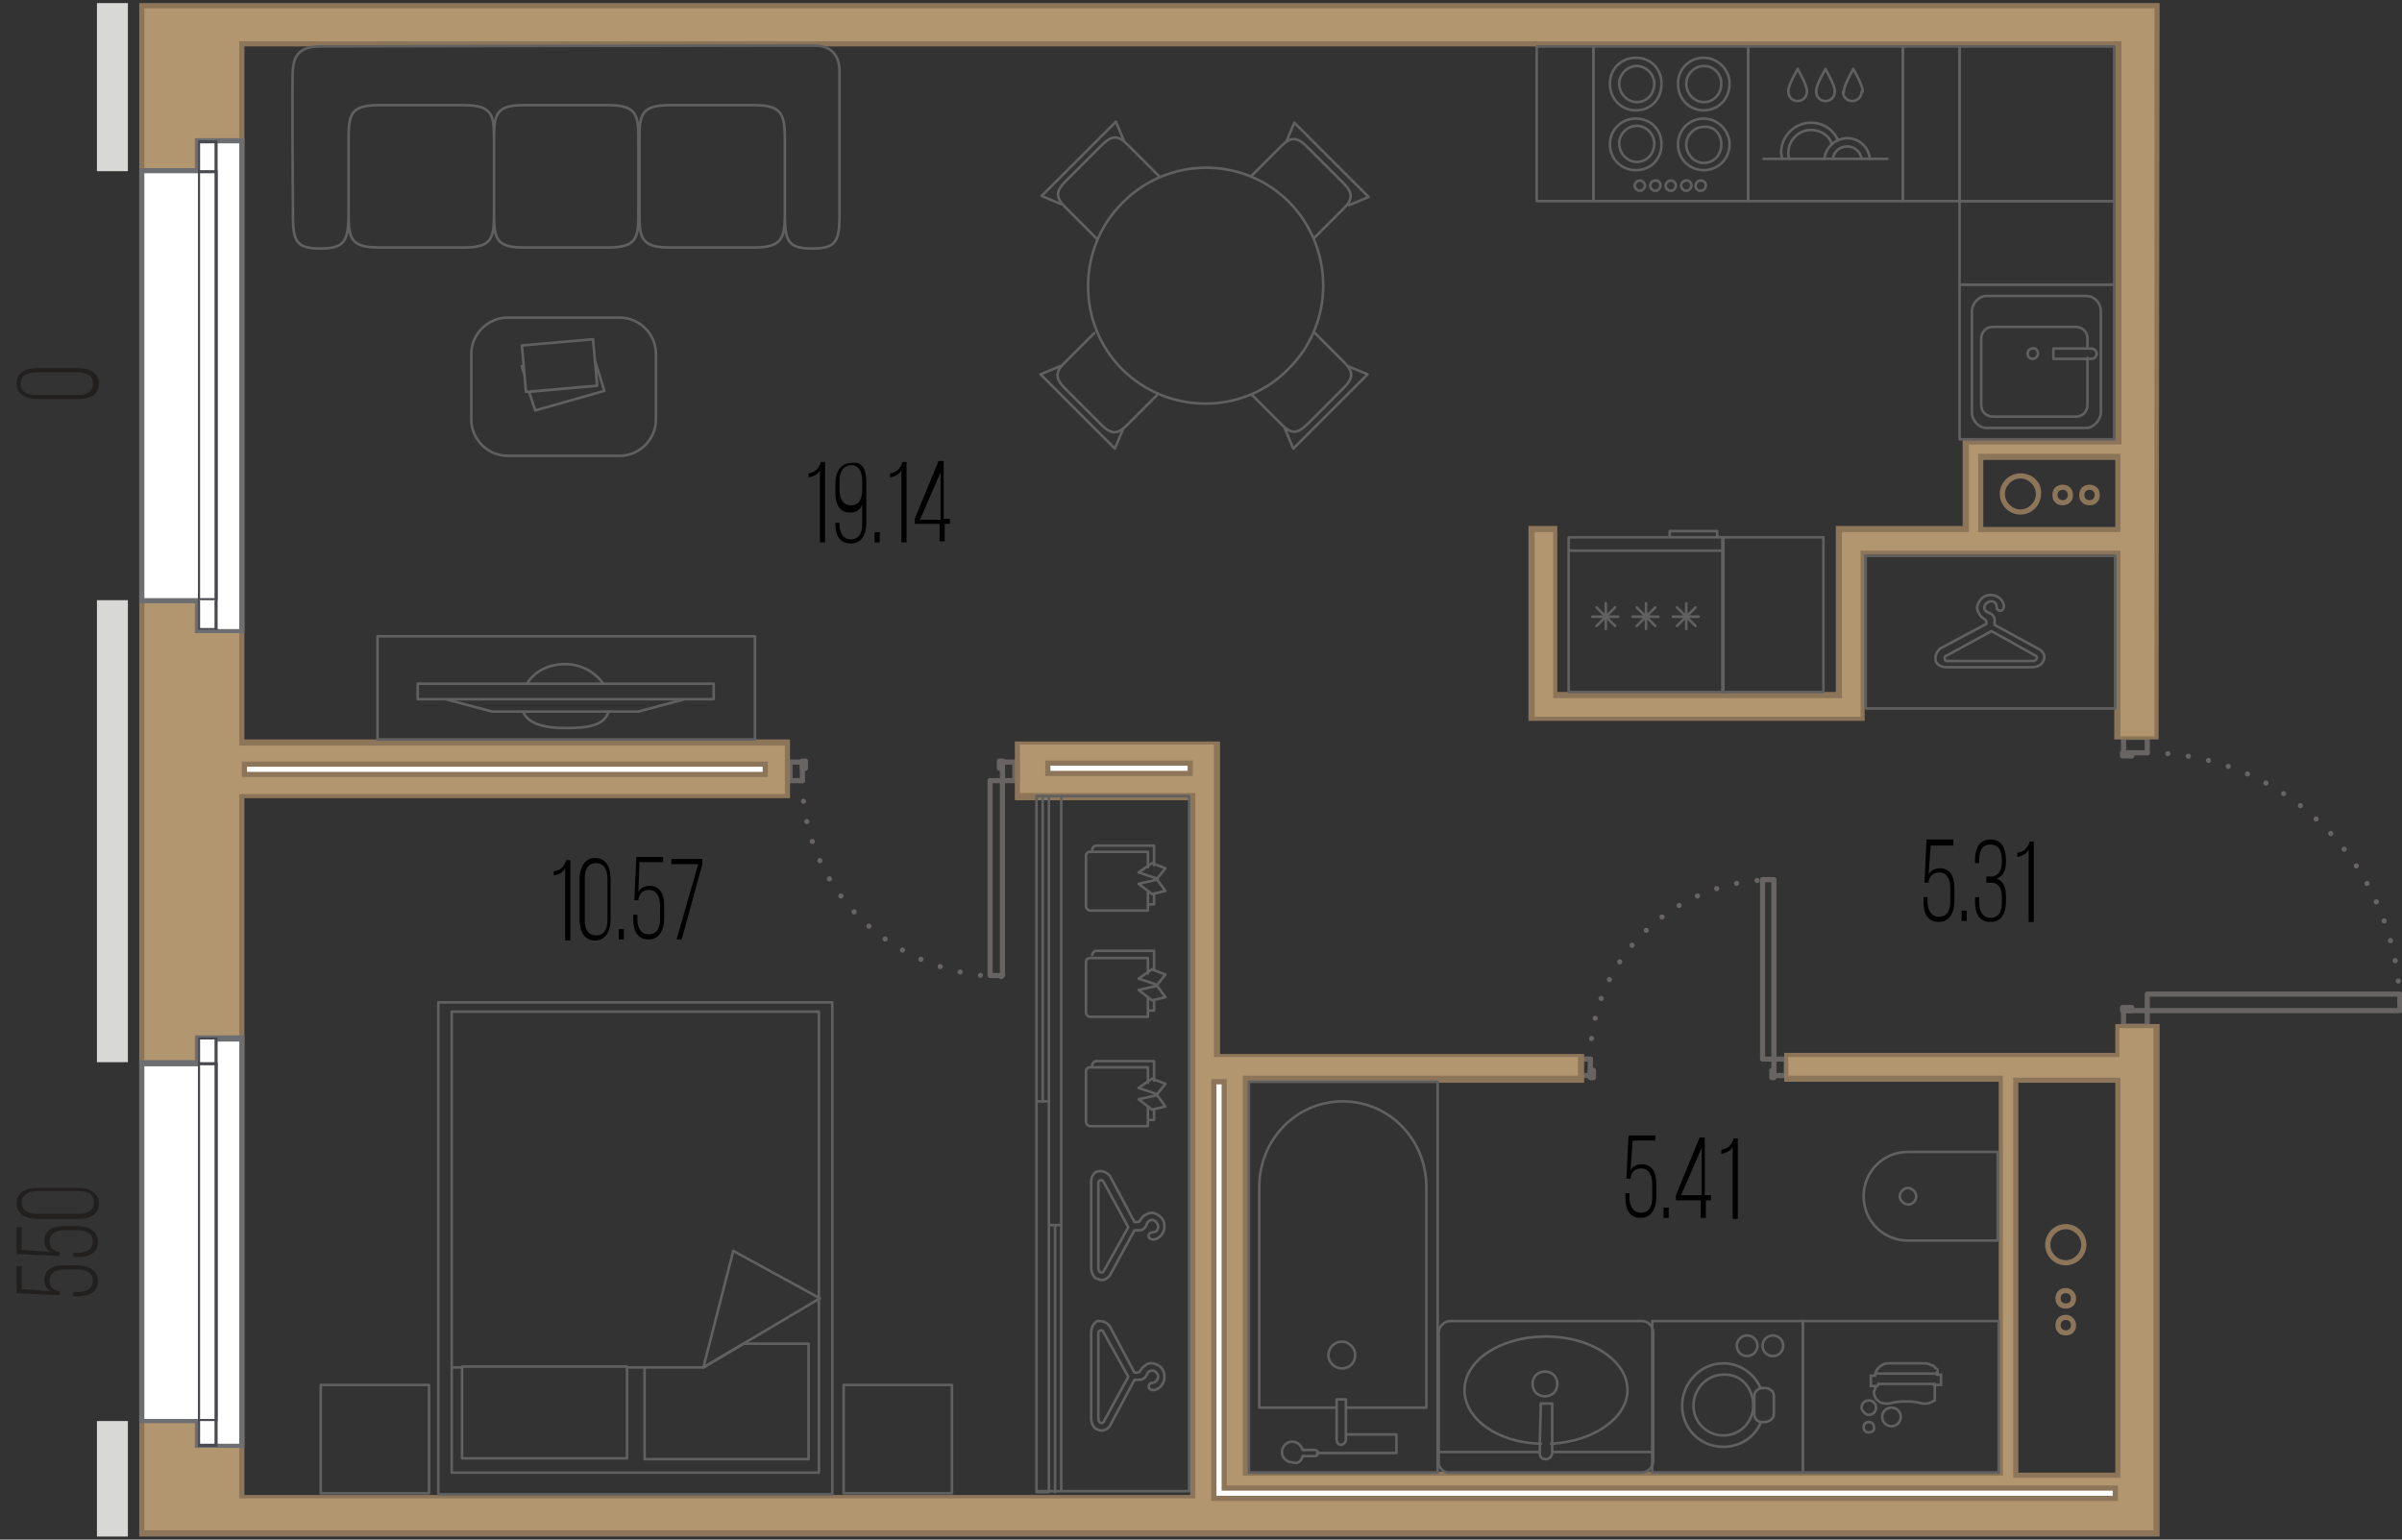 <?xml version="1.0" encoding="utf-8"?>
<!-- Generator: Adobe Illustrator 27.3.1, SVG Export Plug-In . SVG Version: 6.00 Build 0)  -->
<svg version="1.1" id="Слой_1" xmlns="http://www.w3.org/2000/svg" xmlns:xlink="http://www.w3.org/1999/xlink" x="0px" y="0px"
	 viewBox="0 0 232.9 149.3" style="enable-background:new 0 0 232.9 149.3;" xml:space="preserve">
<rect x="0" y="0" width="232.9" height="149.3" fill="#333333" stroke="none"/>
<style type="text/css">
	.st0{fill:#8C7559;}
	.st1{fill:none;stroke:#686463;stroke-width:0.5;stroke-linecap:round;stroke-linejoin:round;stroke-dasharray:0,2;}
	.st2{fill:none;stroke:#686463;stroke-width:0.5;stroke-linecap:round;stroke-linejoin:round;}
	.st3{fill:#B2966F;}
	.st4{fill:#8D7559;}
	.st5{fill:#FFFFFF;stroke:#8C7559;stroke-width:0.5;stroke-miterlimit:10;}
	.st6{fill:#FFFFFF;}
	.st7{fill:#6D6E71;}
	.st8{fill:#48494E;}
	.st9{fill:#D8D8D7;}
	.st10{fill:#221F1F;}
	.st11{fill:none;stroke:#606060;stroke-width:0.25;stroke-linecap:round;stroke-linejoin:round;stroke-miterlimit:10;}
	.st12{fill:none;}
	.st13{fill:none;stroke:#606060;stroke-width:0.25;stroke-miterlimit:10;}
	.st14{fill:none;stroke:#606061;stroke-width:0.25;stroke-linecap:round;stroke-linejoin:round;stroke-miterlimit:10;}
</style>
<g>
	<g>
		<path class="st0" d="M205.7,44v8h-13.9v-8H205.7 M206.2,43.5h-14.9v9h14.9V43.5L206.2,43.5z"/>
	</g>
	<g>
		<g>
			<path class="st0" d="M195.9,46.4c0.8,0,1.5,0.7,1.5,1.5c0,0.8-0.7,1.5-1.5,1.5s-1.5-0.7-1.5-1.5
				C194.4,47.1,195.1,46.4,195.9,46.4 M195.9,45.9c-1.1,0-2,0.9-2,2c0,1.1,0.9,2,2,2c1.1,0,2-0.9,2-2
				C198,46.8,197.1,45.9,195.9,45.9L195.9,45.9z"/>
		</g>
		<g>
			<path class="st0" d="M200,47.5c0.3,0,0.5,0.2,0.5,0.5c0,0.3-0.2,0.5-0.5,0.5c-0.3,0-0.5-0.2-0.5-0.5
				C199.5,47.7,199.7,47.5,200,47.5 M200,47c-0.6,0-1,0.4-1,1c0,0.6,0.4,1,1,1c0.6,0,1-0.4,1-1C201,47.4,200.6,47,200,47L200,47z"/>
		</g>
		<g>
			<path class="st0" d="M202.6,47.5c0.3,0,0.5,0.2,0.5,0.5c0,0.3-0.2,0.5-0.5,0.5s-0.5-0.2-0.5-0.5
				C202.1,47.7,202.3,47.5,202.6,47.5 M202.6,47c-0.6,0-1,0.4-1,1c0,0.6,0.4,1,1,1c0.6,0,1-0.4,1-1C203.6,47.4,203.2,47,202.6,47
				L202.6,47z"/>
		</g>
	</g>
</g>
<g>
	<g>
		<path class="st0" d="M205.9,104.6v39.1h-11.1v-39.1H205.9 M206.4,104.1h-12.1v40.1h12.1V104.1L206.4,104.1z"/>
	</g>
	<g>
		<g>
			<path class="st0" d="M200.3,119.2c0.8,0,1.5,0.7,1.5,1.5s-0.7,1.5-1.5,1.5c-0.8,0-1.5-0.7-1.5-1.5S199.5,119.2,200.3,119.2
				 M200.3,118.7c-1.1,0-2,0.9-2,2c0,1.1,0.9,2,2,2c1.1,0,2-0.9,2-2C202.3,119.6,201.4,118.7,200.3,118.7L200.3,118.7z"/>
		</g>
		<g>
			<path class="st0" d="M200.3,125.4c0.3,0,0.5,0.2,0.5,0.5c0,0.3-0.2,0.5-0.5,0.5c-0.3,0-0.5-0.2-0.5-0.5
				C199.8,125.6,200,125.4,200.3,125.4 M200.3,124.9c-0.6,0-1,0.4-1,1c0,0.6,0.4,1,1,1c0.6,0,1-0.4,1-1
				C201.3,125.4,200.9,124.9,200.3,124.9L200.3,124.9z"/>
		</g>
		<g>
			<path class="st0" d="M200.3,128c0.3,0,0.5,0.2,0.5,0.5s-0.2,0.5-0.5,0.5c-0.3,0-0.5-0.2-0.5-0.5S200,128,200.3,128 M200.3,127.5
				c-0.6,0-1,0.4-1,1c0,0.6,0.4,1,1,1c0.6,0,1-0.4,1-1C201.3,128,200.9,127.5,200.3,127.5L200.3,127.5z"/>
		</g>
	</g>
</g>
<g>
	<path class="st1" d="M154.2,102.7c0-9.6,8-17.4,17.8-17.4"/>
	<polyline class="st2" points="172,104.3 173.2,104.3 173.2,102.7 172,102.7 172,104.3 	"/>
	<polyline class="st2" points="154.2,104.3 153.1,104.3 153.1,102.7 154.2,102.7 154.2,104.3 	"/>
	<polyline class="st2" points="172,104.5 171.8,104.5 171.8,103.8 172,103.8 172,104.5 	"/>
	<polyline class="st2" points="154.2,104.5 154.5,104.5 154.5,103.8 154.2,103.8 154.2,104.5 	"/>
	<polyline class="st2" points="172,102.7 170.9,102.7 170.9,85.3 172,85.3 172,102.7 	"/>
</g>
<g>
	<path class="st1" d="M208.2,73c13.5,0,24.5,11.2,24.5,25"/>
	<polyline class="st2" points="205.9,98 205.9,99.5 208.2,99.5 208.2,98 205.9,98 	"/>
	<polyline class="st2" points="205.9,73 205.9,71.5 208.2,71.5 208.2,73 205.9,73 	"/>
	<polyline class="st2" points="205.8,98 205.8,97.7 206.7,97.7 206.7,98 205.8,98 	"/>
	<polyline class="st2" points="205.8,73 205.8,73.3 206.7,73.3 206.7,73 205.8,73 	"/>
	<polyline class="st2" points="208.2,98 208.2,96.4 232.7,96.4 232.7,98 208.2,98 	"/>
</g>
<g>
	<path class="st1" d="M77.8,75.7c0,10.5,8.7,18.9,19.3,19"/>
	<polyline class="st2" points="97.2,73.9 98.4,73.9 98.4,75.7 97.2,75.7 97.2,73.9 	"/>
	<polyline class="st2" points="77.8,73.9 76.6,73.9 76.6,75.7 77.8,75.7 77.8,73.9 	"/>
	<polyline class="st2" points="97.2,73.8 96.9,73.8 96.9,74.5 97.2,74.5 97.2,73.8 	"/>
	<polyline class="st2" points="77.8,73.8 78.1,73.8 78.1,74.5 77.8,74.5 77.8,73.8 	"/>
	<polyline class="st2" points="97.2,75.7 96,75.7 96,94.6 97.2,94.6 97.2,75.7 	"/>
</g>
<g>
	<path class="st3" d="M13.8,148.8V0.5h195.3v71.1h-3.8V53.6h-24.7v16.1h-32.2v-2.3l0-0.2V51.3h2.3v16.1h27.5l0-16.1l12.3,0v-8.5
		l14.8,0V4.3l-181.9,0V72h52.9v5.2H23.4V145h92.2l0-67.8h-17V72H118l0,30.3h35.3v2.3h-32.5V143H194v-38.3h-20.8v-2.3h32.1v-2.8h3.8
		v49.2H13.8z M195.5,143h9.9l0-38.3h-9.9V143z M192.1,51.3h13.3v-7h-13.3V51.3z"/>
	<path class="st4" d="M208.9,0.8l0,70.6h-3.3V53.9v-0.5h-0.5h-24.2h-0.5v0.5l0,15.6l-1.8,0v0l-0.5,0l-27,0l-2.3,0v-1.8h0v-0.5
		l0-15.6h1.8l0,15.6v0.5h0.5h27h0.5v-0.5l0-15.6l11.8,0h0.5v-0.5l0-8h1v0h0.5l12.8,0h0.5v-0.5l0-38V4h-0.5L23.7,4h-0.5v0.5v67.3v0.5
		h0.5h52.4v4.7H23.7h-0.5v0.5v67.3v0.5h0.5l91.7,0h0.5v-0.5v-42.2h0v-0.5l0-24.7v-0.5h-0.5H98.9v-4.7l18.8,0l0,29.8v0.5h0.5l2.8,0
		l32,0v1.8l-32,0h-0.5v0.5v37.8v0.5h0.5l72.7,0h0.5v-0.5v-37.8v-0.5h-0.5l-20.3,0v-1.8l31.6,0h0.5v-0.5v-2.3h3.3v48.7h-3.8l-189.9,0
		H14V0.8l1.2,0h189.9H208.9 M191.8,51.6h0.5h12.8h0.5v-0.5v-6.5V44h-0.5l-12.8,0h-0.5v0.5v6.5V51.6 M195.2,143.3h0.5h9.4h0.5v-0.5
		l0-37.8v-0.5h-0.5l-9.4,0h-0.5v0.5v37.8V143.3 M209.4,0.3h-4.3v0l-189.9,0v0h-1.7V149h1.7l189.9,0h4.3V99.3h-4.3v2.8l-32.1,0v2.8
		l20.8,0v37.8l-72.7,0V105l32.5,0v-2.8l-32.5,0v0h-2.8l0-30.3h0v0H98.4v5.7h17l0,24.7h0v42.7l-91.7,0V77.4h52.9v-5.7H23.7V4.5
		l181.4,0l0,38l-12.8,0v0h-2l0,8.5l-12.3,0v0l0,16.1h-27l0-16.1h-2.8l0,16.1h0v2.8h0v0l2.8,0v0l27,0v0l2.8,0l0-16.1h24.2v17.9h4.3
		L209.4,0.3L209.4,0.3z M192.3,51.1v-6.5l12.8,0v6.5H192.3L192.3,51.1z M195.7,142.8v-37.8l9.4,0l0,37.8H195.7L195.7,142.8z"/>
</g>
<rect x="23.7" y="74.1" class="st5" width="50.5" height="1"/>
<rect x="101.6" y="74" class="st5" width="13.8" height="1"/>
<polygon class="st5" points="205.1,145.3 117.7,145.3 117.7,104.9 118.7,104.9 118.7,144.3 205.1,144.3 "/>
<g>
	<g>
		<polygon class="st6" points="19.2,61.2 19.2,58.3 13.8,58.3 13.8,16.5 19.2,16.5 19.2,13.6 23.4,13.6 23.4,61.2 		"/>
		<g>
			<path class="st7" d="M23.2,13.9v47.1h-3.8v-2.4V58h-0.5H14V16.8h4.9h0.5v-0.5v-2.4H23.2 M23.7,13.4h-4.8v2.9h-5.4v42.2h5.4v2.9
				h4.8V13.4L23.7,13.4z"/>
		</g>
	</g>
	<g>
		<g>
			<g>
				<g>
					<rect x="19.3" y="13.8" class="st6" width="1.6" height="47.3"/>
					<path class="st8" d="M20.8,13.9v47h-1.4v-47H20.8 M21.1,13.6h-1.9v47.5h1.9V13.6L21.1,13.6z"/>
				</g>
				<g>
					<rect x="19.3" y="16.7" class="st6" width="1.6" height="41.5"/>
					<path class="st8" d="M20.8,16.8V58h-1.4V16.8H20.8 M21.1,16.5h-1.9v41.7h1.9V16.5L21.1,16.5z"/>
				</g>
			</g>
		</g>
	</g>
</g>
<g>
	<g>
		<polygon class="st6" points="19.2,140.2 19.2,137.8 13.8,137.8 13.8,103.1 19.2,103.1 19.2,100.6 23.4,100.6 23.4,140.2 		"/>
		<g>
			<path class="st7" d="M23.2,100.9V140h-3.8v-1.9v-0.5h-0.5H14v-34.2h4.9h0.5v-0.5v-1.9H23.2 M23.7,100.4h-4.8v2.4h-5.4v35.2h5.4
				v2.4h4.8V100.4L23.7,100.4z"/>
		</g>
	</g>
	<g>
		<g>
			<g>
				<g>
					<rect x="19.3" y="100.7" class="st6" width="1.6" height="39.4"/>
					<path class="st8" d="M20.8,100.9V140h-1.4v-39.2H20.8 M21.1,100.6h-1.9v39.7h1.9V100.6L21.1,100.6z"/>
				</g>
				<g>
					<rect x="19.3" y="103.2" class="st6" width="1.6" height="34.5"/>
					<path class="st8" d="M20.8,103.3v34.3h-1.4v-34.3H20.8 M21.1,103h-1.9v34.8h1.9V103L21.1,103z"/>
				</g>
			</g>
		</g>
	</g>
</g>
<rect x="9.4" y="0.3" class="st9" width="3" height="16.3"/>
<rect x="9.4" y="58.2" class="st9" width="3" height="44.8"/>
<rect x="9.4" y="137.8" class="st9" width="3" height="11.2"/>
<g>
	<path class="st10" d="M3.6,38.7c-1.1,0-2-0.5-2-1.5s0.8-1.5,2-1.5h4c1.1,0,2,0.5,2,1.5s-0.8,1.5-2,1.5H3.6z M7.6,38.3
		C8.4,38.3,9,38,9,37.2s-0.6-1.1-1.5-1.1h-4c-0.8,0-1.5,0.3-1.5,1.1s0.6,1.1,1.5,1.1H7.6z"/>
</g>
<g>
	<path class="st10" d="M4.9,125.2c-0.4-0.2-0.6-0.6-0.6-1.1c0-1,0.8-1.4,1.9-1.4h1.3c1.1,0,2,0.5,2,1.5c0,1.1-0.8,1.5-2,1.5H7.1
		v-0.4h0.4c0.8,0,1.5-0.3,1.5-1.1c0-0.8-0.6-1.1-1.5-1.1H6.3c-0.8,0-1.5,0.3-1.5,1.1c0,0.5,0.3,0.9,0.9,1h0.1v0.4l-4.2-0.2v-2.6h0.5
		v2.2L4.9,125.2z"/>
	<path class="st10" d="M4.9,121.4c-0.4-0.2-0.6-0.6-0.6-1.1c0-1,0.8-1.4,1.9-1.4h1.3c1.1,0,2,0.5,2,1.5c0,1.1-0.8,1.5-2,1.5H7.1
		v-0.4h0.4c0.8,0,1.5-0.3,1.5-1.1c0-0.8-0.6-1.1-1.5-1.1H6.3c-0.8,0-1.5,0.3-1.5,1.1c0,0.5,0.3,0.9,0.9,1h0.1v0.4l-4.2-0.2v-2.6h0.5
		v2.2L4.9,121.4z"/>
	<path class="st10" d="M3.6,118.2c-1.1,0-2-0.5-2-1.5s0.8-1.5,2-1.5h4c1.1,0,2,0.5,2,1.5s-0.8,1.5-2,1.5H3.6z M7.6,117.7
		c0.9,0,1.5-0.3,1.5-1.1s-0.6-1.1-1.5-1.1h-4c-0.8,0-1.5,0.3-1.5,1.1s0.6,1.1,1.5,1.1H7.6z"/>
</g>
<path class="st11" d="M129.6,136.5h-7.5v-21.4c0-4.6,3.6-8.3,8.1-8.3c4.5,0,8.1,3.7,8.1,8.3v21.4h-7.8 M129.6,139.6v-3.8v-0.1h0.9
	v0.1v3.8c0,0.2-0.2,0.5-0.5,0.5S129.6,139.8,129.6,139.6z M130.5,139.1h4.9v1.8h-7.7 M131.4,131.4c0-0.7-0.6-1.3-1.3-1.3
	c-0.7,0-1.3,0.6-1.3,1.3c0,0.7,0.6,1.3,1.3,1.3C130.9,132.7,131.4,132.1,131.4,131.4z M121.1,104.9v37.9h18.3v-37.9H121.1z
	 M126.3,141.2h1.2c0.1,0,0.3-0.1,0.3-0.3c0-0.1-0.1-0.3-0.3-0.3h-1.2c-0.1-0.4-0.5-0.8-1-0.8c-0.6,0-1,0.5-1,1c0,0.6,0.5,1,1,1
	C125.8,142,126.2,141.7,126.3,141.2z"/>
<g>
	<rect x="160.2" y="128.1" class="st12" width="14.6" height="14.7"/>
	<rect x="160.2" y="128.1" class="st11" width="14.6" height="14.7"/>
	<path class="st12" d="M172,137.1c0,0.5-0.5,0.8-0.9,0.8h-0.2c-0.5,0-0.8-0.3-0.8-0.8v-1.7c0-0.5,0.4-0.8,0.8-0.8h0.2
		c0.5,0,0.9,0.3,0.9,0.8V137.1z"/>
	<path class="st11" d="M172,137.1c0,0.5-0.5,0.8-0.9,0.8h-0.2c-0.5,0-0.8-0.3-0.8-0.8v-1.7c0-0.5,0.4-0.8,0.8-0.8h0.2
		c0.5,0,0.9,0.3,0.9,0.8V137.1z"/>
	<path class="st12" d="M170.8,134.7c-0.6-1.4-2-2.5-3.6-2.5c-2.2,0-4,1.9-4,4.1c0,2.2,1.7,4,4,4c1.6,0,3-0.9,3.6-2.3 M167.1,132.2
		c-2.2,0-4,1.9-4,4.1c0,2.2,1.7,4,4,4"/>
	<path class="st11" d="M170.7,134.6c-0.6-1.4-2-2.4-3.6-2.4c-2.2,0-4,1.9-4,4.1c0,2.2,1.7,4,4,4c1.6,0,3-0.9,3.6-2.3 M170.7,137.9
		 M167.1,132.2c-2.2,0-4,1.9-4,4.1c0,2.2,1.7,4,4,4"/>
	<path class="st12" d="M170,136.3c0,1.6-1.3,2.9-2.9,2.9c-1.6,0-2.9-1.3-2.9-2.9s1.3-3,2.9-3C168.8,133.2,170,134.6,170,136.3"/>
	<path class="st11" d="M170,136.3c0,1.6-1.3,2.9-2.9,2.9c-1.6,0-2.9-1.3-2.9-2.9s1.3-3,2.9-3C168.8,133.2,170,134.6,170,136.3z"/>
	<path class="st12" d="M172.9,130.5c0-0.5-0.4-1-1-1c-0.5,0-1,0.4-1,1c0,0.5,0.4,1,1,1C172.5,131.4,172.9,131,172.9,130.5"/>
	<circle class="st11" cx="171.9" cy="130.5" r="1"/>
	<path class="st12" d="M170.3,130.5c0-0.5-0.4-1-1-1c-0.5,0-1,0.4-1,1c0,0.5,0.4,1,1,1C169.9,131.4,170.3,131,170.3,130.5"/>
	<circle class="st11" cx="169.4" cy="130.5" r="1"/>
</g>
<path class="st11" d="M149.8,135.4c-0.7,0-1.2-0.5-1.2-1.2s0.5-1.2,1.2-1.2s1.2,0.5,1.2,1.2S150.5,135.4,149.8,135.4z M149.3,140
	v0.9c0,0.3,0.1,0.6,0.6,0.6c0.3,0,0.6-0.3,0.6-0.6v-4.8h-1.1l0,0L149.3,140 M140.5,142.8l17.5,0h0.2h1c0.6,0,1.1-0.6,1.1-1.1v-12.5
	c0-0.6-0.5-1.1-1.1-1.1h-18.6c-0.6,0-1.1,0.6-1.1,1.1v12.5C139.4,142.2,139.9,142.8,140.5,142.8z M149.3,140.8h-9.9 M160.2,140.8
	h-9.7 M150.4,140c4.1-0.2,7.4-2.5,7.4-5.2c0-2.9-3.6-5.2-7.9-5.2c-4.4,0-7.9,2.3-7.9,5.2c0,2.8,3.2,5.1,7.4,5.2"/>
<rect x="174.8" y="128.1" class="st11" width="19" height="14.7"/>
<g>
	<path class="st13" d="M187.8,132.8L187.8,132.8c0-0.1-0.1-0.1-0.1-0.1c0,0,0,0,0,0c0,0-0.1-0.1-0.1-0.1c0,0-0.1-0.2-0.3-0.2
		c-0.2-0.1-0.4-0.2-0.7-0.2l-3.5,0c-0.6,0-1.2,0.5-1.3,1.1l0,0.1h-0.4l0,1l0.6,0l-0.1,0.1c-0.1,0.2-0.2,0.4-0.2,0.5
		c0,0.6,0.5,1.1,1.1,1.1l0.1,0c0.1,0,0.2,0,0.3,0c0.4-0.1,0.9-0.2,1.3-0.2h0.6c0.4,0,0.9,0.1,1.3,0.2c0.1,0,0.2,0,0.3,0h0.1
		c0.1,0,0.2,0,0.4-0.1c0.2-0.1,0.4-0.2,0.4-0.2l0,0c0,0,0,0,0,0c0,0,0,0,0,0c0,0,0,0,0-0.1l0,0c0,0,0,0,0-0.1l0,0c0,0,0,0,0,0l0-0.1
		c0,0,0,0,0-0.1l0,0c0,0,0,0,0-0.1l0-0.1c0-0.1,0-0.2,0-0.3l0,0c0,0,0-0.1,0-0.1l0-0.1c0,0,0-0.1,0-0.1c0,0,0,0,0-0.1c0,0,0,0,0-0.1
		l0,0l-0.1-0.1l0.2,0h0.5l0-1l-0.4,0l0-0.1c0,0,0-0.1,0-0.1l0,0C187.9,132.9,187.9,132.8,187.8,132.8 M188,133.2l-6.1,0
		 M187.7,134.2l-5.7,0"/>
	<path class="st13" d="M183.4,138.3c-0.5,0-0.9-0.4-0.9-0.9c0-0.5,0.4-0.9,0.9-0.9c0.5,0,0.9,0.4,0.9,0.9
		C184.3,137.9,183.9,138.3,183.4,138.3"/>
	<path class="st13" d="M181.2,137.2c0.4,0,0.7-0.3,0.7-0.7c0-0.4-0.3-0.7-0.7-0.7c-0.4,0-0.7,0.3-0.7,0.7
		C180.5,136.8,180.9,137.2,181.2,137.2"/>
	<path class="st13" d="M181.2,138.9c-0.3,0-0.5-0.2-0.5-0.5c0-0.3,0.2-0.5,0.5-0.5c0.3,0,0.5,0.2,0.5,0.5
		C181.8,138.7,181.5,138.9,181.2,138.9"/>
</g>
<path class="st11" d="M185,116.8c-0.4,0-0.8-0.4-0.8-0.8c0-0.4,0.4-0.8,0.8-0.8c0.4,0,0.8,0.4,0.8,0.8
	C185.8,116.4,185.5,116.8,185,116.8L185,116.8z M193.7,111.7H185c-2.4,0-4.3,1.9-4.3,4.3c0,2.4,1.9,4.3,4.3,4.3h8.7V111.7z"/>
<g>
	<rect x="42.5" y="97.2" class="st11" width="38.2" height="47.7"/>
	<rect x="43.8" y="98.1" class="st11" width="35.6" height="44.7"/>
	
		<rect x="44.8" y="132.6" transform="matrix(-1 -1.713803e-05 1.713803e-05 -1 105.597 274.018)" class="st11" width="16" height="8.9"/>
	<polygon class="st11" points="62.5,141.5 78.4,141.5 78.4,130.3 72.1,130.3 68.2,132.6 62.5,132.6 	"/>
	<polygon class="st11" points="79.5,125.9 71.1,121.3 68.2,132.6 	"/>
	<line class="st11" x1="62.5" y1="132.6" x2="60.8" y2="132.6"/>
	<line class="st11" x1="44.8" y1="132.6" x2="43.8" y2="132.6"/>
	<rect x="31.1" y="134.3" class="st14" width="10.5" height="10.5"/>
	<rect x="81.8" y="134.3" class="st14" width="10.5" height="10.5"/>
</g>
<path class="st11" d="M106.5,123v-8.3c-0.1-0.2,0.4-0.4,0.5-0.1l2.4,4.4l-2.4,4.3C106.9,123.5,106.5,123.4,106.5,123z M107.6,123.7
	l2.4-4.4h0.5c0.5,0,0.7-0.6,0.7-0.6c0.1-0.4,0.5-0.4,0.5-0.4c0.4,0,0.6,0.5,0.6,0.6c0,0.4-0.2,0.6-0.6,0.6c-0.5,0.1-0.4,0.7,0.1,0.7
	c0.4,0,1.1-0.4,1.1-1.3c0-1-1-1.3-1.2-1.3s-0.5,0.1-0.6,0.2c-0.5,0.2-0.5,0.7-0.8,0.7H110l-2.4-4.5c-0.4-0.4-0.8-0.5-1.2-0.4
	c-0.2,0-0.6,0.4-0.6,1v8.3c0,0.7,0.4,1.1,0.6,1.1C106.7,124.2,107.2,124.2,107.6,123.7z M106.5,137.6v-8.3c-0.1-0.2,0.4-0.5,0.5-0.1
	l2.4,4.3l-2.4,4.4C106.9,138.1,106.5,138,106.5,137.6z M107.6,138.3l2.4-4.5h0.5c0.5,0,0.7-0.5,0.7-0.5c0.1-0.4,0.5-0.4,0.5-0.4
	c0.4,0,0.6,0.4,0.6,0.6c0,0.2-0.2,0.6-0.6,0.6c-0.5,0.1-0.4,0.7,0.1,0.7c0.4,0,1.1-0.4,1.1-1.3c0-1.1-1-1.3-1.2-1.3s-0.5,0-0.6,0.2
	c-0.5,0.2-0.5,0.7-0.8,0.7H110l-2.4-4.5c-0.4-0.5-0.8-0.5-1.2-0.5c-0.2,0.1-0.6,0.5-0.6,1.1v8.3c0,0.7,0.4,1.1,0.6,1.1
	C106.7,138.8,107.2,138.8,107.6,138.3z M101.7,77.2v41.6h1.2V77.2H101.7z M102.9,77.2v67.4h12.4V77.2H102.9z M100.5,77.2v67.4h2.4
	V77.2H100.5z M102.3,118.8v25.9V118.8z M101.1,77.2v29.5V77.2z M100.5,106.8v37.9h1.2v-37.9H100.5z M111.7,104.6l-1.3,0.9l1.8,0.6
	l0.8-1L111.7,104.6z M111.7,107.6l-1.3-1l1.8-0.4l0.8,1.1L111.7,107.6z M105.9,103.3c0-0.2,0.2-0.4,0.4-0.4h5.6v1.9 M111.9,107.6v1
	h-0.6 M111.3,107.4v1.8h-5.6c-0.2,0-0.4-0.2-0.4-0.4v-4.9c0-0.3,0.2-0.4,0.4-0.4h5.6v1.5 M111.7,94l-1.3,0.9l1.8,0.6l0.8-1L111.7,94
	z M111.7,97l-1.3-1l1.8-0.4l0.8,1.1L111.7,97z M105.9,92.6c0-0.2,0.2-0.4,0.4-0.4h5.6v1.9 M111.9,97v1h-0.6 M111.3,96.8v1.8h-5.6
	c-0.2,0-0.4-0.2-0.4-0.4v-4.9c0-0.3,0.2-0.4,0.4-0.4h5.6v1.5 M111.7,83.7l-1.3,0.9l1.8,0.6l0.8-1L111.7,83.7z M111.7,86.7l-1.3-1
	l1.8-0.4l0.8,1.1L111.7,86.7z M105.9,82.4c0-0.2,0.2-0.4,0.4-0.4h5.6v1.9 M111.9,86.7v1h-0.6 M111.3,86.5v1.8h-5.6
	c-0.2,0-0.4-0.2-0.4-0.4v-4.9c0-0.3,0.2-0.4,0.4-0.4h5.6v1.5"/>
<path class="st11" d="M125,19.6L125,19.6c-4.5-4.5-11.7-4.4-16.1,0l-0.1,0.1c-4.4,4.4-4.4,11.7,0,16.1s11.7,4.5,16.1,0l0.1-0.1
	C129.4,31.3,129.4,24.1,125,19.6z M121.3,17.1l2.9-2.9c0.9-0.9,1.5-1,2.5,0l3.5,3.5c1,1,1,1.6,0.1,2.5l-2.9,2.9 M124.7,13.8l0.8-1.9
	l7.2,7.2l-1.9,0.8 M112.2,38.3l-2.9,2.9c-0.9,0.9-1.5,1-2.5,0l-3.5-3.5c-1-1-1-1.6-0.1-2.5l2.9-2.9 M108.9,41.6l-0.8,1.9l-7.2-7.2
	l1.9-0.8 M127.4,32.2l2.9,2.9c0.9,0.9,1,1.5,0,2.5l-3.5,3.5c-1,1-1.6,1-2.5,0.1l-2.9-2.9 M130.7,35.5l1.9,0.8l-7.2,7.2l-0.8-1.9
	 M106.4,23.2l-3.1-3.1c-0.9-0.9-1-1.5,0-2.5l3.5-3.5c1-1,1.6-1,2.5-0.1l3.1,3.1 M102.9,19.8L101,19l7.2-7.2l0.8,1.9 M106.4,23.2
	l-3.1-3.1c-0.9-0.9-1-1.5,0-2.5l3.5-3.5c1-1,1.6-1,2.5-0.1l3.1,3.1 M102.9,19.8L101,19l7.2-7.2l0.8,1.9"/>
<path class="st11" d="M33.8,20.6c0,2.4,0.1,3.4,2.9,3.4H45c2.8,0,2.9-1,2.9-3.4v-7c0-2.4-0.1-3.4-2.9-3.4l-8.3,0
	c-2.8,0-2.9,1-2.9,3.4V20.6z M47.9,20.6c0,2.4,0.1,3.4,2.8,3.4h8.3c2.8,0,2.9-1,2.9-3.4v-7c0-2.4-0.1-3.4-2.9-3.4h-8.3
	c-2.7,0-2.8,1-2.8,3.4V20.6z M62,20.6c0,2.4,0.1,3.4,2.9,3.4l8.3,0c2.7,0,2.9-1,2.9-3.4v-7c0-2.4-0.2-3.4-2.9-3.4h-8.3
	c-2.8,0-2.9,1-2.9,3.4V20.6z M76.1,20.1c0,3,0,4,2.6,4h0.1c2.6,0,2.6-1,2.6-4c0,0,0-13.1,0-13.4c-0.1-1.3-0.7-2.3-2.6-2.3L31,4.5
	c-1.9,0-2.5,0.9-2.6,2.2c-0.1,0.3,0,13.4,0,13.4c0,3,0,4,2.6,4h0.1c2.6,0,2.7-1,2.7-4"/>
<path class="st11" d="M66.4,67.8L61.9,69l-14.2,0l-4.5-1.2L66.4,67.8z M69.2,67.8l-28.7,0v-1.5l28.7,0L69.2,67.8z M51.1,66.3
	c0.7-1.2,2.1-1.9,3.7-1.9c1.6,0,2.9,0.8,3.7,1.9 M59,69c-0.4,1.4-2.1,1.6-4.2,1.6c-2,0-3.6-0.4-4.1-1.6 M73.2,71.7l-36.6,0l0-10
	l36.6,0L73.2,71.7z"/>
<path class="st11" d="M45.7,40.7v-6.4c0-1.9,1.6-3.5,3.5-3.5l10.9,0c1.9,0,3.5,1.6,3.5,3.5v6.4c0,1.9-1.6,3.5-3.5,3.5H49.2
	C47.3,44.2,45.7,42.6,45.7,40.7z M50.6,33.5L51,38l6.9-0.6l-0.4-4.5L50.6,33.5z M50.7,35.5l-0.1,0l0.2,0.7L50.7,35.5z M51.9,39.8
	l6.7-1.9L57.7,35l0.2,2.4L51.3,38L51.9,39.8z"/>
<g>
	<g>
		<rect x="184.5" y="4.5" class="st11" width="5.5" height="15"/>
	</g>
	<g>
		<rect x="149" y="4.5" class="st11" width="5.5" height="15"/>
	</g>
	<g>
		<rect x="167" y="52.1" class="st11" width="9.8" height="15"/>
	</g>
	<g>
		<rect x="190" y="4.5" class="st11" width="15" height="15"/>
	</g>
	<g>
		<rect x="190" y="19.5" class="st11" width="15" height="8.1"/>
	</g>
	<g>
		<path class="st11" d="M199.1,33.8h0.1h3.6c0.2,0,0.5,0.2,0.5,0.5s-0.3,0.5-0.5,0.5h-3.6h-0.1V33.8z"/>
		<path class="st11" d="M203.7,30.2V40c0,0.7-0.7,1.5-1.4,1.5h-9.7c-0.7,0-1.4-0.7-1.4-1.5v-9.8c0-0.8,0.7-1.5,1.4-1.5h9.7
			C203,28.7,203.7,29.3,203.7,30.2z"/>
		<path class="st11" d="M202.4,34.7v4.6c0,0.6-0.5,1.1-1.1,1.1h-8.1c-0.5,0-1.1-0.4-1.1-1.1v-6.5c0-0.6,0.5-1.1,1.1-1.1h8.1
			c0.5,0,1.1,0.4,1.1,1.1v0.8"/>
		<path class="st11" d="M197.6,34.3c0,0.3-0.3,0.5-0.5,0.5c-0.3,0-0.5-0.2-0.5-0.5s0.2-0.5,0.5-0.5
			C197.3,33.7,197.6,33.9,197.6,34.3z"/>
		<rect x="190" y="27.6" class="st11" width="15" height="15"/>
	</g>
	<path class="st11" d="M155.7,58.5V61 M154.4,59.8h2.5 M154.8,60.7l1.8-1.8 M156.6,60.7l-1.8-1.8 M159.6,58.5V61 M158.3,59.8h2.5
		 M160.5,58.9l-1.8,1.8 M160.5,60.7l-1.8-1.8 M163.5,58.5V61 M162.2,59.8h2.5 M162.6,60.7l1.8-1.8 M164.4,60.7l-1.8-1.8 M167.1,53.4
		h-15H167.1z M152.1,52.1h15v15h-15V52.1z M161.9,52.1v-0.6h4.6v0.6"/>
	<g>
		<path class="st11" d="M165.4,18c0,0.2-0.2,0.5-0.5,0.5s-0.5-0.2-0.5-0.5c0-0.2,0.2-0.5,0.5-0.5S165.4,17.7,165.4,18z M164,18
			c0,0.2-0.2,0.5-0.5,0.5S163,18.2,163,18c0-0.2,0.2-0.5,0.5-0.5S164,17.7,164,18z M162.5,18c0,0.2-0.2,0.5-0.5,0.5
			c-0.2,0-0.5-0.2-0.5-0.5c0-0.2,0.2-0.5,0.5-0.5C162.2,17.5,162.5,17.7,162.5,18z M161,18c0,0.2-0.2,0.5-0.5,0.5S160,18.2,160,18
			c0-0.2,0.2-0.5,0.5-0.5S161,17.7,161,18z M159.5,18c0,0.2-0.2,0.5-0.5,0.5c-0.2,0-0.5-0.2-0.5-0.5c0-0.2,0.2-0.5,0.5-0.5
			C159.2,17.5,159.5,17.7,159.5,18z M167.7,14c0,1.4-1.1,2.5-2.5,2.5c-1.4,0-2.5-1.1-2.5-2.5c0-1.4,1.1-2.5,2.5-2.5
			C166.5,11.5,167.7,12.6,167.7,14z M161.1,14c0,1.4-1,2.5-2.5,2.5c-1.4,0-2.5-1.1-2.5-2.5c0-1.4,1.1-2.5,2.5-2.5
			C160.1,11.5,161.1,12.6,161.1,14z M161.1,8.1c0,1.5-1,2.6-2.5,2.6c-1.4,0-2.5-1.1-2.5-2.6c0-1.4,1.1-2.5,2.5-2.5
			C160.1,5.6,161.1,6.7,161.1,8.1z M167.7,8.1c0,1.5-1.1,2.6-2.5,2.6c-1.4,0-2.5-1.1-2.5-2.6c0-1.4,1.1-2.5,2.5-2.5
			C166.5,5.6,167.7,6.7,167.7,8.1z M169.5,19.5v-15h-15v15H169.5z M160.4,8.1c0,1-0.7,1.8-1.7,1.8c-0.9,0-1.7-0.8-1.7-1.8
			c0-0.9,0.8-1.7,1.7-1.7C159.6,6.4,160.4,7.2,160.4,8.1z M166.9,8.1c0,1-0.7,1.8-1.7,1.8c-0.9,0-1.7-0.8-1.7-1.8
			c0-0.9,0.8-1.7,1.7-1.7C166.2,6.4,166.9,7.2,166.9,8.1z M166.9,14c0,1-0.7,1.8-1.7,1.8c-0.9,0-1.7-0.8-1.7-1.8
			c0-0.9,0.8-1.7,1.7-1.7C166.2,12.2,166.9,13,166.9,14z M160.4,13.9c0,1-0.7,1.8-1.7,1.8c-0.9,0-1.7-0.8-1.7-1.8
			c0-0.9,0.8-1.7,1.7-1.7C159.6,12.2,160.4,13,160.4,13.9z"/>
	</g>
	<g>
		<path class="st11" d="M174.3,6.7"/>
		<g>
			<g>
				<path class="st11" d="M174.5,8"/>
				<path class="st11" d="M173.4,8.9c0,0.5,0.4,0.9,0.9,0.9c0.5,0,0.9-0.4,0.9-0.9"/>
				<path class="st11" d="M174.3,6.7c0,0-1,1.7-0.9,2.2"/>
				<path class="st11" d="M174.3,6.7c0,0,1,1.7,0.9,2.2"/>
			</g>
			<g>
				<path class="st11" d="M177.2,8"/>
				<path class="st11" d="M176.1,8.9c0,0.5,0.4,0.9,0.9,0.9s0.9-0.4,0.9-0.9"/>
				<path class="st11" d="M177,6.7c0,0-1,1.7-0.9,2.2"/>
				<path class="st11" d="M177,6.7c0,0,1,1.7,0.9,2.2"/>
			</g>
			<g>
				<path class="st11" d="M179.9,8"/>
				<path class="st11" d="M178.7,8.9c0,0.5,0.4,0.9,0.9,0.9s0.9-0.4,0.9-0.9"/>
				<path class="st11" d="M179.7,6.7c0,0-1,1.7-0.9,2.2"/>
				<path class="st11" d="M179.7,6.7c0,0,1,1.7,0.9,2.2"/>
			</g>
		</g>
		<g>
			<path class="st11" d="M172.8,15.4c0-0.2-0.1-0.4-0.1-0.6c0-1.6,1.3-2.9,2.9-2.9c1.2,0,2.2,0.7,2.6,1.7"/>
			<path class="st11" d="M173.5,15.4c-0.1-0.2-0.1-0.4-0.1-0.6c0-1.2,1-2.2,2.2-2.2c0.9,0,1.7,0.5,2,1.3"/>
			<path class="st11" d="M176.9,15.4c0.1-1.1,1.1-2,2.2-2c1.2,0,2.1,0.9,2.2,2"/>
			<path class="st11" d="M177.7,15.4c0.1-0.7,0.7-1.2,1.4-1.2c0.7,0,1.3,0.5,1.4,1.2"/>
			<line class="st11" x1="171" y1="15.4" x2="183" y2="15.4"/>
		</g>
		<rect x="169.5" y="4.5" class="st11" width="15" height="15"/>
	</g>
</g>
<g>
	<rect x="180.9" y="53.9" class="st11" width="24.2" height="14.8"/>
	<g>
		<path class="st11" d="M197.1,64.1l-8.3,0c-0.2,0.1-0.4-0.4-0.1-0.5l4.4-2.4l4.3,2.4C197.6,63.7,197.5,64.1,197.1,64.1z"/>
		<path class="st11" d="M197.8,63l-4.4-2.4v-0.5c0-0.5-0.6-0.7-0.6-0.7c-0.4-0.1-0.4-0.5-0.4-0.5c0-0.4,0.5-0.6,0.6-0.6
			c0.4,0,0.6,0.2,0.6,0.6c0.1,0.5,0.7,0.4,0.7-0.1c0-0.4-0.4-1.1-1.3-1.1c-1,0-1.3,1-1.3,1.2c0,0.2,0.1,0.5,0.2,0.6
			c0.2,0.5,0.7,0.5,0.7,0.8v0.2l-4.5,2.4c-0.4,0.4-0.5,0.8-0.4,1.2c0,0.2,0.4,0.6,1,0.6l8.3,0c0.7,0,1.1-0.4,1.1-0.6
			C198.3,63.8,198.3,63.4,197.8,63z"/>
	</g>
</g>
<g>
	<path d="M79.5,45.6c-0.2,0.4-0.6,0.6-1.1,0.7v-0.4c0.7-0.1,1-0.5,1.2-1.1H80v7.8h-0.5V45.6z"/>
	<path d="M84,46.7v4c0,1.2-0.5,2-1.5,2c-1.1,0-1.5-0.8-1.5-1.9v-0.1h0.4v0.1c0,0.8,0.3,1.5,1.1,1.5c0.8,0,1.1-0.6,1.1-1.5v-1.9
		c-0.2,0.6-0.6,0.8-1.2,0.8c-1,0-1.4-0.8-1.4-1.9v-0.9c0-1.1,0.5-2,1.5-2C83.6,44.7,84,45.5,84,46.7z M81.4,46.6v0.9
		c0,0.8,0.3,1.5,1.1,1.5c0.8,0,1.1-0.6,1.1-1.5v-0.9c0-0.8-0.3-1.5-1.1-1.5C81.7,45.2,81.4,45.8,81.4,46.6z"/>
	<path d="M85.3,51.6v1h-0.5v-1H85.3z"/>
	<path d="M87.4,45.6c-0.2,0.4-0.6,0.6-1.1,0.7v-0.4c0.7-0.1,1-0.5,1.2-1.1h0.4v7.8h-0.5V45.6z"/>
	<path d="M91.6,50.8v1.7h-0.5v-1.7h-2.4v-0.5l2.3-5.6h0.5v5.6h0.6v0.5H91.6z M89.2,50.4h2v-4.6L89.2,50.4z"/>
</g>
<g>
	<path d="M54.8,84.2c-0.2,0.4-0.6,0.6-1.1,0.7v-0.4c0.7-0.1,1-0.5,1.2-1.1h0.4v7.8h-0.5V84.2z"/>
	<path d="M56.2,85.2c0-1.1,0.5-2,1.5-2s1.5,0.8,1.5,2v4c0,1.1-0.5,2-1.5,2s-1.5-0.8-1.5-2V85.2z M56.7,89.2c0,0.9,0.3,1.5,1.1,1.5
		s1.1-0.6,1.1-1.5v-4c0-0.8-0.3-1.5-1.1-1.5s-1.1,0.6-1.1,1.5V89.2z"/>
	<path d="M60.5,90.1v1h-0.5v-1H60.5z"/>
	<path d="M61.9,86.5c0.2-0.4,0.6-0.6,1.1-0.6c1,0,1.4,0.8,1.4,1.9v1.3c0,1.1-0.5,2-1.5,2c-1.1,0-1.5-0.8-1.5-2v-0.4h0.4v0.4
		c0,0.8,0.3,1.5,1.1,1.5c0.8,0,1.1-0.6,1.1-1.5v-1.3c0-0.8-0.3-1.5-1.1-1.5c-0.5,0-0.9,0.3-1,0.9v0.1h-0.4l0.2-4.2h2.6v0.5H62
		L61.9,86.5z"/>
	<path d="M67.7,83.8h-2.6v-0.5h3v0.5l-2,7.3h-0.5L67.7,83.8z"/>
</g>
<g>
	<path d="M187,84.8c0.2-0.4,0.6-0.6,1.1-0.6c1,0,1.4,0.8,1.4,1.9v1.3c0,1.1-0.5,2-1.5,2c-1.1,0-1.5-0.8-1.5-2V87h0.4v0.4
		c0,0.8,0.3,1.5,1.1,1.5c0.8,0,1.1-0.6,1.1-1.5v-1.3c0-0.8-0.3-1.5-1.1-1.5c-0.5,0-0.9,0.3-1,0.9v0.1h-0.4l0.2-4.2h2.6V82h-2.2
		L187,84.8z"/>
	<path d="M190.7,88.3v1h-0.5v-1H190.7z"/>
	<path d="M194.5,83.4v0.2c0,0.8-0.3,1.4-0.9,1.6c0.6,0.2,0.9,0.8,0.9,1.6v0.6c0,1.1-0.4,2-1.5,2s-1.5-0.8-1.5-2V87h0.4v0.5
		c0,0.8,0.3,1.5,1.1,1.5s1.1-0.6,1.1-1.5v-0.6c0-0.8-0.4-1.3-1-1.3h-0.5V85h0.5c0.6,0,1-0.6,1-1.3v-0.3c0-0.9-0.3-1.5-1.1-1.5
		s-1.1,0.6-1.1,1.5v0.3h-0.4v-0.3c0-1.1,0.4-2,1.5-2S194.5,82.3,194.5,83.4z"/>
	<path d="M196.7,82.4c-0.2,0.4-0.6,0.6-1.1,0.7v-0.4c0.7-0.1,1-0.5,1.2-1.1h0.4v7.8h-0.5V82.4z"/>
</g>
<g>
	<path d="M158.1,113.5c0.2-0.4,0.6-0.6,1.1-0.6c1,0,1.4,0.8,1.4,1.9v1.3c0,1.1-0.5,2-1.5,2c-1.1,0-1.5-0.8-1.5-2v-0.4h0.4v0.4
		c0,0.8,0.3,1.5,1.1,1.5c0.8,0,1.1-0.6,1.1-1.5v-1.3c0-0.8-0.3-1.5-1.1-1.5c-0.5,0-0.9,0.3-1,0.9v0.1h-0.4l0.2-4.2h2.6v0.5h-2.2
		L158.1,113.5z"/>
	<path d="M161.8,117.1v1h-0.5v-1H161.8z"/>
	<path d="M165.4,116.4v1.7h-0.5v-1.7h-2.4v-0.5l2.3-5.6h0.5v5.6h0.6v0.5H165.4z M163,115.9h2v-4.6L163,115.9z"/>
	<path d="M168,111.2c-0.2,0.4-0.6,0.6-1.1,0.7v-0.4c0.7-0.1,1-0.5,1.2-1.1h0.4v7.8H168V111.2z"/>
</g>
</svg>
